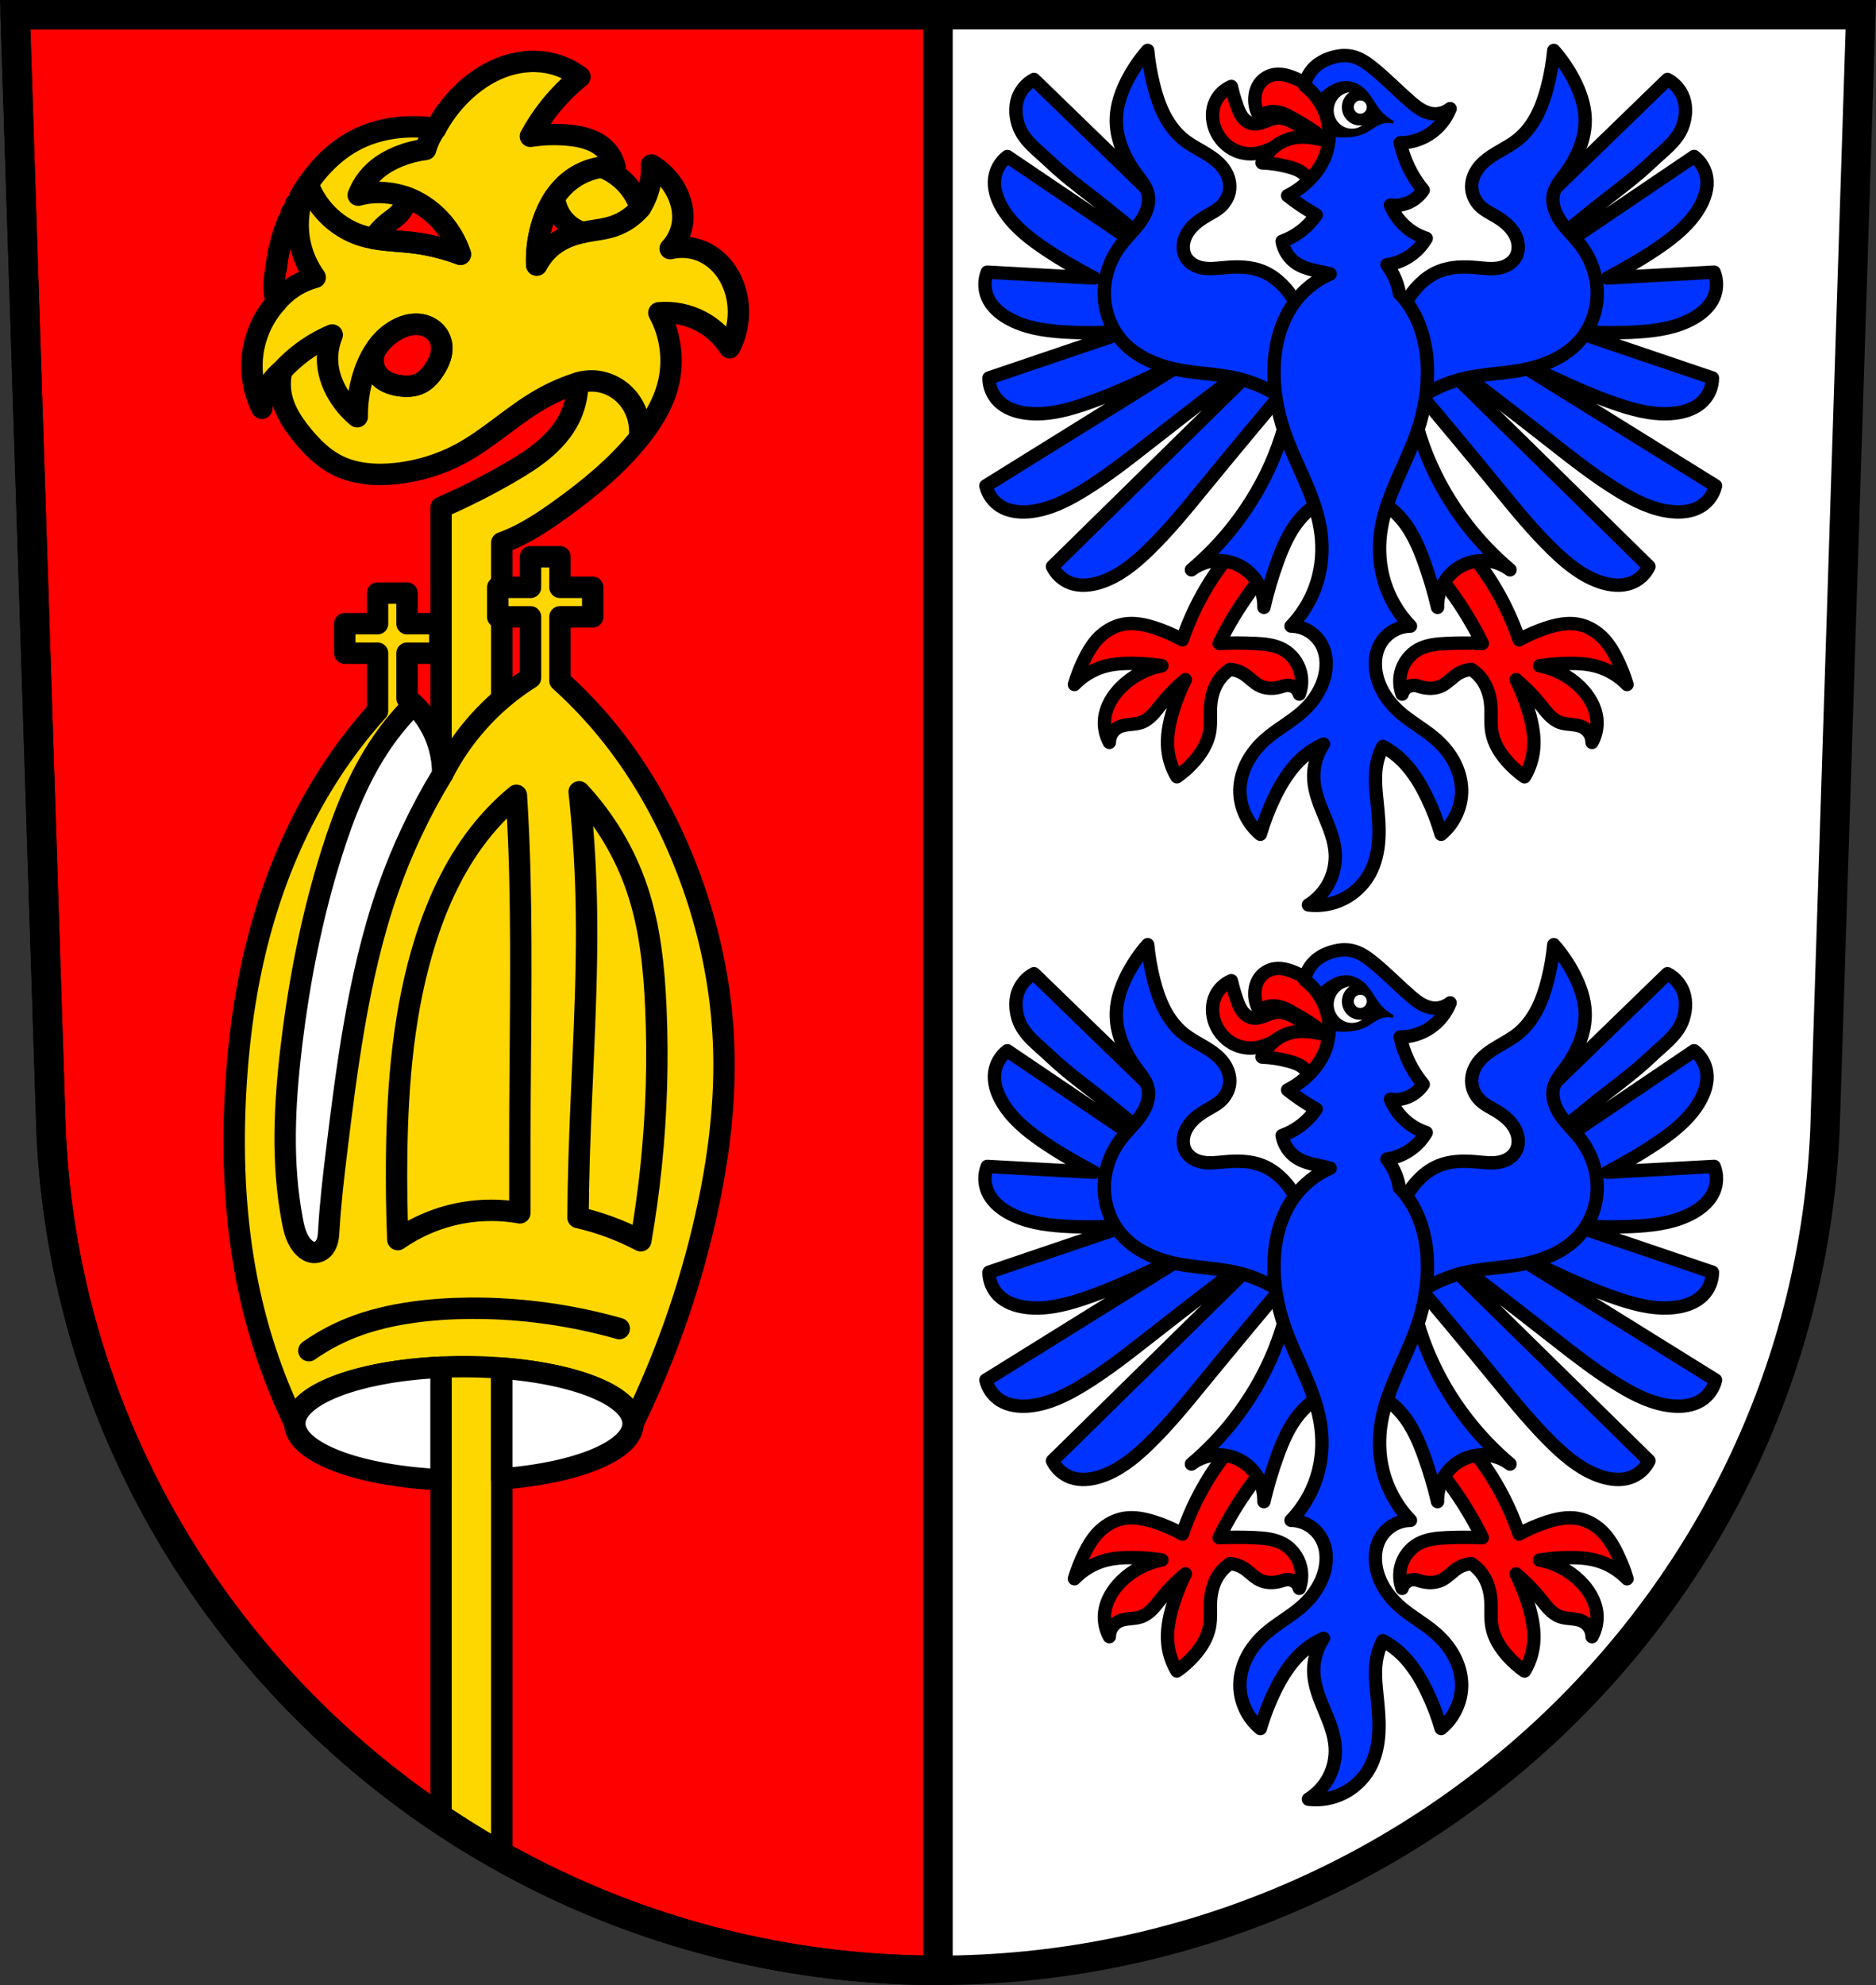 <svg xmlns="http://www.w3.org/2000/svg" width="701.33" height="741.77" viewBox="0 0 701.334 741.769" xmlns:xlink="http://www.w3.org/1999/xlink"><rect x="0" y="0" width="701.334" height="741.769" fill="#333333" stroke="none"/><path d="m5.679 5.496l13.398 416.62c7.415 175.25 153.92 314.05 331.59 314.14 177.51-.215 324.07-139.06 331.59-314.14l13.398-416.62h-344.98z" fill="#fff" fill-rule="evenodd"/><g transform="translate(-25.304-25.764)" stroke="#000"><g transform="translate(25.304 25.764)" stroke-linejoin="round" stroke-linecap="round"><path d="m5.68 5.5l13.398 416.62c7.415 175.25 153.92 314.05 331.59 314.14v-730.77h-344.99z" fill="#f00" stroke-width="11"/><path d="m200.11 22.949c-4.366-.091-8.756.762-12.832 2.352-5.435 2.119-10.324 5.513-14.504 9.582-3.947 3.842-7.292 8.303-9.875 13.168-4.484-.717-9.06-.856-13.578-.412-5.258.517-10.46 1.833-15.225 4.115-7.761 3.717-14.1 9.884-19.01 16.998-3.434 6.78-4.473 14.744-2.891 22.18.972 4.569 2.911 8.93 5.65 12.713-2.943.774-5.758 2.033-8.299 3.709-2.377 1.568-4.512 3.5-6.309 5.709-5.622 6.28-8.897 14.614-9.05 23.04-.105 5.677 1.177 11.374 3.703 16.459.283-3.363 1.427-6.65 3.293-9.463 1.131-1.706 2.523-3.239 4.113-4.527-.737 3.237-.737 6.638 0 9.875 1.234 5.421 4.446 10.179 7.994 14.459 3.461 4.175 7.382 8.091 12.168 10.641 6.782 3.612 14.811 4.208 22.453 3.41 8.449-.882 16.732-3.389 24.22-7.406 10.61-5.695 19.426-14.27 29.861-20.279 4.425-2.548 9.125-4.621 13.99-6.172.007 4.702-1.134 9.401-3.293 13.578-2.283 4.417-5.661 8.2-9.467 11.4-3.806 3.2-8.04 5.846-12.34 8.35-8.4 4.894-17.09 9.293-26.01 13.166v490.3c7.368 4.933 14.945 9.578 22.715 13.926v-491.01c.413-.148.825-.297 1.234-.455 7.416-2.864 14.12-7.296 20.572-11.934 10.839-7.786 21.267-16.341 29.625-26.744 4.725-5.881 8.811-12.445 10.697-19.75 2.327-9.01 1.082-18.89-3.408-27.04 5.409-.479 10.95.638 15.752 3.174 4.34 2.292 8.07 5.732 10.699 9.875 3.252-6.114 4.15-13.442 2.469-20.16-.872-3.485-2.425-6.816-4.662-9.627-2.237-2.811-5.169-5.09-8.506-6.42-3.634-1.448-7.717-1.741-11.52-.824 2.371-2.472 3.97-5.671 4.525-9.05.765-4.66-.464-9.52-2.881-13.578-2.106-3.536-5.105-6.535-8.641-8.641.131 2.2-.006 4.415-.41 6.582-.625 3.35-1.889 6.581-3.703 9.465-1.108-3.354-2.946-6.465-5.35-9.05-2.506-2.698-5.625-4.825-9.05-6.172h4.938c-.683-2.861-2.291-5.493-4.525-7.406-3.482-2.981-8.194-4.077-12.756-4.525-4.792-.471-9.643-.333-14.4.41 2.126-3.917 4.609-7.64 7.406-11.11 3.294-4.084 7.03-7.816 11.11-11.11-3.612-2.729-7.883-4.578-12.344-5.348-1.437-.248-2.89-.384-4.346-.414zm-85.38 46.32c-.199.294-.398.588-.592.885.194-.297.393-.59.592-.885zm-.947 1.441c-.23.361-.46.721-.684 1.086.224-.364.453-.726.684-1.086zm-1.096 1.77c-.133.223-.27.444-.4.668-.027.047-.051.096-.078.143.158-.271.317-.541.479-.811zm39.08 1.188c3.258 1.2 6.323 2.921 9.04 5.078 2.54 2.01 4.777 4.406 6.646 7.05 1.992 2.823 3.569 5.939 4.662 9.217-2.968-1.116-6.01-2.049-9.09-2.789-2.928-.703-5.897-1.233-8.889-1.58-3.242-.377-6.507-.538-9.752-.889-1.592-.172-3.18-.391-4.76-.654 1.582-2.327 3.532-4.401 5.754-6.127 1.323-1.028 2.754-1.943 3.885-3.18 1.521-1.663 2.424-3.878 2.5-6.131zm55.54.096c.261 3.036 1.468 5.982 3.41 8.33 1.835 2.219 4.318 3.895 7.06 4.768-4.278.628-8.368 2.489-11.654 5.299-2.242 1.918-4.11 4.268-5.473 6.885-.102-2.702.03-5.413.395-8.092.377-2.769 1-5.506 1.9-8.152 1.077-3.176 2.544-6.218 4.359-9.04zm-96.65 2.354c-.061.117-.123.234-.184.352.061-.118.122-.234.184-.352zm-1.611 3.285c-.051.11-.1.221-.15.332.05-.111.1-.222.15-.332zm-1.367 3.188c-.214.534-.407 1.075-.607 1.613.201-.539.394-1.08.607-1.613zm-1.25 3.369c-.177.517-.334 1.041-.498 1.563.165-.521.321-1.045.498-1.563zm-1.09 3.486c-.084.296-.159.595-.238.893.08-.297.154-.596.238-.893zm-.811 3.188c-.131.569-.262 1.137-.377 1.709.115-.572.246-1.14.377-1.709zm-.459 2.105c-.163.834-.305 1.672-.434 2.512.129-.84.271-1.678.434-2.512zm-.5 2.959c-.127.867-.242 1.735-.332 2.607.09-.872.205-1.741.332-2.607zm51.963 23.459c.375 0 .751.018 1.125.055 1.45.142 2.874.578 4.133 1.311 1.381.804 2.56 1.972 3.32 3.377 1.202 2.222 1.302 4.936.607 7.365-.471 1.649-1.284 3.181-2.207 4.627-1.36 2.13-3.044 4.154-5.297 5.299-2.469 1.255-5.389 1.33-8.123.883-1.44-.235-2.864-.61-4.188-1.225-1.056-.49-2.046-1.137-2.875-1.955-1.543-1.524-2.477-3.644-2.58-5.811-.04-.854.045-1.714.268-2.539.342-1.265 1-2.426 1.783-3.48 1.048-1.418 2.315-2.666 3.691-3.768 1.363-1.091 2.84-2.045 4.43-2.766.829-.376 1.69-.688 2.57-.92 1.09-.287 2.215-.451 3.342-.453z" fill="#ffd700" stroke-width="8"/></g><g fill-rule="evenodd"><g fill="none"><g stroke-width="8"><path d="m241.28 168.86c2.399-.736 4.958-.945 7.445-.606 3.142.427 6.155 1.731 8.639 3.703 2.145 1.702 3.895 3.894 5.113 6.347 1.697 3.418 2.348 7.347 1.845 11.13"/><g stroke-linejoin="round" stroke-linecap="round"><path d="m140.41 94.48c1.563 4.162 3.986 7.998 7.07 11.198 3.489 3.617 7.838 6.418 12.61 7.991 6.202 2.044 12.867 1.987 19.353 2.747 6.141.72 12.193 2.191 17.979 4.37-1.598-4.821-4.26-9.286-7.741-12.985-3.489-3.708-7.817-6.65-12.61-8.365-5.694-2.038-12.01-2.303-17.854-.749 1.227-3.193 3.16-6.112 5.618-8.49 2.799-2.707 6.242-4.688 9.864-6.118 3.125-1.234 6.405-2.075 9.739-2.497.378-1.373.88-2.712 1.498-3.995.637-1.322 1.396-2.585 2.265-3.768"/><path d="m250.33 88.21c-4.587.621-8.99 2.556-12.548 5.518-4.576 3.809-7.656 9.182-9.535 14.832-1.735 5.218-2.517 10.751-2.295 16.245 1.312-2.647 3.191-5.01 5.474-6.886 3.328-2.735 7.443-4.39 11.654-5.297 3.818-.823 7.77-1.068 11.477-2.295 3.939-1.304 7.503-3.718 10.176-6.891"/><path d="m130.6 164.33c2.356-2.59 4.964-4.95 7.777-7.04 3.438-2.55 7.181-4.689 11.124-6.357-1.524 3.66-2.078 7.719-1.589 11.654.458 3.684 1.812 7.226 3.708 10.418 1.907 3.21 4.367 6.09 7.239 8.475-.045-4.643.551-9.291 1.766-13.773 1.255-4.631 3.2-9.13 6.18-12.89 2.179-2.749 4.925-5.09 8.122-6.533 1.518-.685 3.137-1.166 4.796-1.32 1.658-.154 3.358.024 4.916.614 1.381.523 2.643 1.369 3.63 2.467.988 1.098 1.699 2.448 2.02 3.889.373 1.674.218 3.438-.266 5.083-.484 1.645-1.287 3.181-2.206 4.629-1.355 2.134-3.042 4.154-5.297 5.297-2.47 1.252-5.388 1.326-8.122.883-2.59-.419-5.198-1.333-7.06-3.178-1.542-1.526-2.483-3.644-2.58-5.812-.097-2.167.65-4.361 2.05-6.02"/><path d="m128.54 126.07c-.497 2.074-.751 4.207-.754 6.34-.003 2.158.251 4.317.754 6.416"/></g></g><path d="m30.983 31.26l13.398 416.62c7.415 175.25 153.92 314.05 331.59 314.14 177.51-.215 324.07-139.06 331.59-314.14l13.398-416.62h-344.98z" stroke-width="11"/></g><path transform="translate(25.304 25.764)" d="m198.33 208.04v11.436h-12.252v11.02h12.252v22.781c-4.539 2.861-8.834 6.111-12.805 9.721-8.19 7.446-15.01 16.39-20.04 26.25.117-8.796-3.152-17.593-8.982-24.18-1.326-1.498-2.782-2.881-4.34-4.137v-16.857h12.252v-11.02h-12.252v-11.436h-11.02v11.436h-12.252v11.02h12.252v21.543c-5.15 5.732-9.952 11.777-14.352 18.1-14.198 20.419-24.21 43.619-30.398 67.71-4.7 18.293-7.228 37.1-8.291 55.959-1.567 27.795.063 55.922 6.91 82.906 3.639 14.342 8.74 28.313 15.199 41.625a63.23 21.244 0 0 1 63.229 -21.244 63.23 21.244 0 0 1 63.23 21.244c11.85-24.25 20.901-49.861 26.914-76.17 4.968-21.734 7.869-44.05 6.908-66.32-.958-22.21-5.772-44.22-13.816-64.943-7.35-18.935-17.43-36.873-30.398-52.51-5.208-6.279-10.879-12.172-16.941-17.631v-23.854h12.252v-11.02h-12.252v-11.436h-11.02z" fill="#ffd700" stroke-linejoin="round" stroke-width="8"/></g><g stroke-width="8"><g fill="#fff" stroke-linejoin="round"><path transform="translate(25.304 25.764)" d="m114.73 69.27c-.198.294-.398.587-.592.885.194-.297.393-.591.592-.885zm-.947 1.441c-.23.36-.46.722-.684 1.086.223-.365.453-.725.684-1.086zm-3.129 5.406c-.061.117-.123.234-.184.352.061-.118.122-.234.184-.352zm-1.611 3.285c-.051.111-.1.221-.15.332.05-.111.1-.222.15-.332zm-1.367 3.188c-.214.534-.407 1.075-.607 1.613.201-.539.393-1.08.607-1.613zm-1.25 3.369c-.177.517-.334 1.041-.498 1.563.165-.521.321-1.045.498-1.563zm-1.09 3.486c-.084.296-.159.595-.238.893.08-.298.154-.596.238-.893zm-.811 3.188c-.131.569-.262 1.137-.377 1.709.115-.572.246-1.14.377-1.709zm-.459 2.105c-.163.834-.305 1.672-.434 2.512.129-.84.271-1.678.434-2.512zm-.5 2.959c-.127.867-.242 1.736-.332 2.607.09-.872.205-1.741.332-2.607zm61.303 413.195a63.23 21.244 0 0 0 -54.652 21.023 63.23 21.244 0 0 0 54.652 21.023v-42.05zm22.715.338v41.37a63.23 21.244 0 0 0 49.092 -20.68 63.23 21.244 0 0 0 -49.092 -20.686z" stroke-linecap="round"/><path d="m190.79 315.01c-8.359 13.726-15.262 28.338-20.557 43.512-5.777 16.556-9.628 33.73-12.599 51.01-2.629 15.292-4.579 30.692-6.453 46.09-1.201 9.87-2.372 19.751-2.948 29.677-.075 1.29-.141 2.589-.449 3.843-.309 1.254-.88 2.476-1.827 3.355-.981.91-2.36 1.399-3.688 1.229-1.296-.166-2.454-.922-3.38-1.844-1.322-1.315-2.255-2.982-2.91-4.729-.655-1.746-1.044-3.58-1.392-5.412-4.096-21.52-2.927-43.705-.307-65.45 2.933-24.348 7.675-48.52 15.06-71.907 4.556-14.435 10.186-28.693 18.745-41.18 3.51-5.12 7.497-9.914 11.891-14.299.636.616 1.248 1.257 1.835 1.92 2.023 2.288 3.741 4.843 5.114 7.571 1.119 2.223 2.01 4.56 2.651 6.964.838 3.14 1.248 6.394 1.217 9.644z" fill-rule="evenodd"/></g><g fill="#ffd700" fill-rule="evenodd"><path d="m140.78 530.47c4.865-3.415 10.127-6.265 15.645-8.474 7.373-2.952 15.17-4.752 23.03-5.867 7.194-1.02 14.463-1.475 21.729-1.521 9.664-.061 19.331.603 28.9 1.956 9.02 1.276 17.959 3.165 26.727 5.65" stroke-linecap="round"/><path d="m241.82 321.65c1.395 12.85 2.265 25.757 2.607 38.678.864 32.6-1.63 65.18-2.607 97.78-.226 7.531-.372 15.06-.436 22.598 3.98.909 7.902 2.071 11.734 3.477 4.02 1.475 7.945 3.218 11.734 5.215 1.635-9.366 2.938-18.79 3.91-28.25 2-19.48 2.589-39.1 1.738-58.668-.652-14.993-2.178-30.1-6.953-44.33-4.54-13.527-12-26.06-21.729-36.504zm-23.467 1.303c-4.419 3.67-8.5 7.751-12.17 12.17-10.08 12.137-16.945 26.684-21.729 41.719-8.274 26-10.529 53.55-10.863 80.83-.128 10.431.016 20.865.434 31.29 5.177-3.607 10.918-6.402 16.949-8.256 9.242-2.841 19.16-3.442 28.682-1.738v-26.51c0-33.17.799-66.36 0-99.52-.241-10-.675-20-1.303-29.986z" stroke-linejoin="round"/></g></g></g><path d="m386.55 363.84c-2.832 1.444-5.05 4.124-6.05 7.06-1.182 3.492-.793 7.636.615 11.04 2.131 5.155 7.108 8.631 11.137 12.488 7.138 6.835 15.295 12.521 22.965 18.754 7.554 6.138 15.965 13.02 22.705 18.361l-.408-18.273-50.967-49.43m236.83 0l-50.969 49.43-.408 18.273c6.74-5.343 15.15-12.223 22.707-18.361 7.67-6.233 15.824-11.919 22.963-18.754 4.03-3.857 9.01-7.334 11.137-12.488 1.408-3.407 1.797-7.551.615-11.04-.993-2.935-3.213-5.615-6.04-7.06zm-246.78 28.789c-2.536 1.916-4.272 4.861-4.721 8.01-.53 3.717.688 7.496 2.535 10.764 3.504 6.198 9.156 10.885 15.01 14.932 6.269 4.331 12.906 8.08 19.621 11.695l-39.951-2.18c-1.19 2.947-1.165 6.365.068 9.295 1.456 3.46 4.444 6.077 7.709 7.93 6.192 3.514 13.448 4.628 20.553 5.088 7.787.504 15.594.292 23.395-.08l-51.08 17.309c-.008 3.179 1.287 6.341 3.521 8.602 2.639 2.67 6.385 3.987 10.11 4.492 7.05.959 14.205-.707 20.971-2.924 10.08-3.303 19.713-7.838 29.336-12.311 4.152-1.93 8.31-3.849 12.471-5.76l-77.57 48.2c.715 3.097 2.693 5.882 5.383 7.576 3.177 2 7.126 2.429 10.863 2.076 7.088-.67 13.673-3.917 19.758-7.613 9.07-5.509 17.413-12.11 25.768-18.656 13.452-10.536 26.995-20.957 40.625-31.26l-8.217-5.371.432-2.707c3.03-1.369 6.06-2.735 9.1-4.094 2.72-.108 5.438-.216 8.158-.316l-1.131-2.82c.342-.152.683-.307 1.025-.459l-2.084-2.182-3.303-8.236-28.16-1.537-70.2-47.46zm256.73 0l-70.2 47.46-28.16 1.537-3.303 8.238-2.082 2.18c.341.152.682.305 1.023.457l-1.131 2.822c2.72.1 5.44.209 8.16.316 3.035 1.359 6.067 2.725 9.1 4.094l.434 2.707-8.219 5.371c13.63 10.305 27.17 20.726 40.625 31.26 8.354 6.543 16.7 13.147 25.77 18.656 6.085 3.696 12.67 6.943 19.758 7.613 3.738.353 7.684-.076 10.861-2.076 2.69-1.694 4.67-4.479 5.385-7.576l-77.57-48.2c4.161 1.911 8.318 3.83 12.471 5.76 9.623 4.472 19.252 9.01 29.336 12.311 6.766 2.216 13.916 3.883 20.971 2.924 3.72-.506 7.467-1.822 10.11-4.492 2.234-2.261 3.528-5.423 3.52-8.602l-51.08-17.309c7.801.372 15.607.584 23.395.08 7.105-.46 14.363-1.573 20.555-5.088 3.265-1.853 6.253-4.469 7.709-7.93 1.233-2.93 1.258-6.347.068-9.295l-39.951 2.18c6.715-3.611 13.352-7.364 19.621-11.695 5.858-4.047 11.508-8.734 15.01-14.932 1.848-3.268 3.067-7.05 2.537-10.764-.449-3.147-2.185-6.092-4.721-8.01zm-164.22 78.955l-75.65 74.27c1.374 2.866 3.913 5.153 6.908 6.219 3.537 1.258 7.485.815 11.05-.346 6.771-2.202 12.486-6.81 17.617-11.746 7.647-7.357 14.349-15.624 21.07-23.834 10.827-13.22 21.766-26.348 32.816-39.38l-13.818-5.182m71.72 0l-13.816 5.182c11.05 13.03 21.99 26.16 32.816 39.38 6.723 8.21 13.425 16.477 21.07 23.834 5.131 4.936 10.847 9.544 17.617 11.746 3.57 1.161 7.516 1.604 11.05.346 2.995-1.065 5.536-3.352 6.91-6.219l-75.65-74.27z" fill="#03f" fill-rule="evenodd" stroke="#000" stroke-linejoin="round" stroke-linecap="round" stroke-width="5" id="0"/><path d="m429.05 352.99c-3.01 3.419-5.592 7.215-7.664 11.271-2.225 4.355-3.877 9.09-4.057 13.977-.282 7.654 3.079 15.05 7.664 21.19 1.584 2.12 3.362 4.21 4.057 6.764.498 1.828.396 3.789-.113 5.613-.51 1.825-1.414 3.522-2.492 5.08-2.156 3.116-5 5.692-7.313 8.693-3.866 5.02-6.182 11.252-6.313 17.584-.135 6.51 2.087 13.08 6.313 18.03 5.472 6.416 13.797 9.752 22.09 11.271 7.175 1.314 14.551 1.449 21.643 3.156 9.222 2.22 17.778 7.132 24.346 13.977l.902-26.15c.351-7.63-2.281-15.36-7.215-21.19-2.451-2.897-5.492-5.358-9.02-6.762-4.39-1.748-9.271-1.777-13.977-1.354-3.01.271-6.082.711-9.02 0-2.16-.523-4.222-1.73-5.41-3.607-.799-1.263-1.167-2.776-1.135-4.27.033-1.494.455-2.966 1.135-4.297 1.618-3.169 4.587-5.43 7.666-7.213 1.699-.984 3.478-1.868 4.959-3.156 1.975-1.717 3.345-4.16 3.607-6.764.273-2.709-.657-5.46-2.256-7.664-1.812-2.498-4.403-4.31-7.05-5.895-2.648-1.584-5.416-3-7.826-4.926-3.077-2.459-5.481-5.692-7.285-9.193-1.804-3.502-3.03-7.275-3.986-11.1-1.078-4.293-1.834-8.668-2.256-13.07zm151.83 0c-.422 4.407-1.176 8.781-2.254 13.07-.959 3.82-2.183 7.594-3.986 11.1-1.804 3.502-4.208 6.734-7.285 9.193-2.41 1.926-5.179 3.342-7.826 4.926-2.648 1.584-5.241 3.397-7.05 5.895-1.599 2.204-2.527 4.955-2.254 7.664.262 2.603 1.633 5.05 3.607 6.764 1.481 1.288 3.26 2.173 4.959 3.156 3.079 1.783 6.05 4.04 7.664 7.213.679 1.33 1.102 2.803 1.135 4.297.033 1.494-.336 3.01-1.135 4.27-1.188 1.878-3.25 3.085-5.41 3.607-2.936.711-6.01.271-9.02 0-4.706-.423-9.587-.394-13.977 1.354-3.526 1.404-6.566 3.864-9.02 6.762-4.934 5.831-7.564 13.561-7.213 21.19l.902 26.15c6.567-6.844 15.12-11.757 24.346-13.977 7.091-1.707 14.466-1.842 21.641-3.156 8.295-1.519 16.622-4.855 22.09-11.271 4.225-4.954 6.445-11.523 6.311-18.03-.131-6.332-2.445-12.567-6.311-17.584-2.313-3-5.156-5.578-7.313-8.693-1.078-1.558-1.983-3.255-2.492-5.08-.51-1.825-.613-3.785-.115-5.613.695-2.554 2.474-4.644 4.059-6.764 4.585-6.135 7.946-13.536 7.664-21.19-.18-4.887-1.834-9.622-4.059-13.977-2.072-4.057-4.653-7.853-7.664-11.271z" fill="#03f" fill-rule="evenodd" stroke="#000" stroke-linejoin="round" stroke-width="5" id="1"/><path d="m460.33 366.46c-2.56 1.053-4.704 3.081-5.898 5.578-1.533 3.205-1.457 7.05-.16 10.361 1.409 3.593 4.257 6.625 7.811 8.129 2.847 1.205 6.095 1.42 9.09.639 3.062-.8 5.819-2.594 8.928-3.188 2.642-.505 5.386-.108 7.971.637 5.586 1.609 10.689 4.861 14.506 9.246l.158-10.361c-5.884-1.356-11.584-3.508-16.896-6.377-1.352-.73-2.683-1.508-4.109-2.08-1.426-.572-2.968-.936-4.498-.789-1.591.153-3.073.841-4.568 1.404-1.496.563-3.117 1.013-4.678.668-1.484-.328-2.743-1.356-3.631-2.59-.888-1.234-1.446-2.67-1.947-4.105-.821-2.351-1.513-4.745-2.072-7.172zm2.43 171.38c-4.51 4.995-8.52 10.442-11.949 16.232-3.587 6.06-6.537 12.492-8.789 19.16-3.297-1.839-6.779-3.353-10.373-4.51-3.71-1.194-7.653-2.01-11.494-1.352-3.922.675-7.496 2.89-10.145 5.861-1.85 2.076-3.272 4.499-4.51 6.988-1.549 3.115-2.832 6.361-3.832 9.693 3.062-3.208 7-5.572 11.273-6.764 3.36-.938 6.881-1.155 10.369-1.127 3.697.03 7.392.332 11.04.902-5.666 1.061-10.998 3.844-15.11 7.889-3.326 3.275-5.899 7.524-6.309 12.174-.26 2.949.374 5.972 1.801 8.566-.005-1.151.314-2.304.906-3.291.592-.987 1.456-1.808 2.475-2.346 1.297-.684 2.785-.897 4.244-1.049 1.459-.152 2.944-.257 4.324-.754 1.548-.557 2.889-1.585 4.04-2.758 1.154-1.173 2.14-2.496 3.17-3.779 2.765-3.445 5.867-6.622 9.244-9.469-1.923 3.834-3.512 7.838-4.736 11.949-1.371 4.603-2.291 9.423-1.801 14.201.367 3.574 1.529 7.07 3.381 10.145 2.4-1.687 4.599-3.659 6.537-5.861 2.676-3.039 4.89-6.616 5.637-10.596.638-3.405.177-6.916.451-10.369.253-3.185 1.159-6.358 2.93-9.02 1.126-1.692 2.592-3.157 4.283-4.283 1.748.115 3.464.662 4.957 1.578 2.156 1.323 3.823 3.381 6.088 4.508 2.414 1.201 5.302 1.205 7.891.451.725-.211 1.439-.479 2.189-.561 1.046-.113 2.13.158 3 .75.87.592 1.52 1.501 1.799 2.516.953-2.58 1.112-5.446.451-8.115-.889-3.588-3.296-6.789-6.537-8.566-3.195-1.752-6.956-2.089-10.596-2.254-4.43-.201-8.87-.201-13.301 0 1.66-3.382 3.467-6.691 5.412-9.918 3.837-6.367 8.214-12.408 13.07-18.04l-11.496-8.793zm84.41 0l-11.498 8.793c4.858 5.627 9.237 11.668 13.07 18.04 1.945 3.227 3.752 6.536 5.412 9.918-4.43-.201-8.87-.201-13.301 0-3.64.165-7.403.501-10.598 2.254-3.241 1.778-5.648 4.979-6.537 8.566-.661 2.669-.5 5.536.453 8.115.278-1.015.925-1.923 1.795-2.516.87-.592 1.954-.863 3-.75.751.081 1.468.35 2.193.561 2.589.753 5.474.75 7.889-.451 2.265-1.127 3.932-3.184 6.088-4.508 1.493-.916 3.209-1.463 4.957-1.578 1.692 1.126 3.159 2.592 4.285 4.283 1.771 2.659 2.679 5.833 2.932 9.02.274 3.453-.189 6.964.449 10.369.746 3.98 2.961 7.556 5.637 10.596 1.938 2.202 4.137 4.174 6.537 5.861 1.851-3.079 3.01-6.57 3.379-10.145.49-4.778-.429-9.598-1.801-14.201-1.225-4.111-2.813-8.115-4.736-11.949 3.378 2.847 6.481 6.02 9.246 9.469 1.03 1.283 2.02 2.607 3.17 3.779 1.154 1.173 2.495 2.2 4.04 2.758 1.38.497 2.862.602 4.32.754 1.459.152 2.947.364 4.244 1.049 1.018.537 1.888 1.358 2.48 2.346.592.987.905 2.14.9 3.291 1.427-2.594 2.066-5.617 1.807-8.566-.409-4.65-2.987-8.899-6.313-12.174-4.107-4.04-9.44-6.828-15.11-7.889 3.653-.57 7.349-.872 11.05-.902 3.488-.029 7.01.189 10.371 1.127 4.271 1.192 8.208 3.556 11.27 6.764-1-3.332-2.283-6.579-3.832-9.693-1.238-2.49-2.658-4.913-4.508-6.988-2.648-2.971-6.222-5.187-10.145-5.861-3.841-.661-7.788.157-11.498 1.352-3.594 1.157-7.07 2.671-10.369 4.51-2.252-6.67-5.206-13.1-8.793-19.16-3.429-5.79-7.436-11.238-11.945-16.232z" fill="#f00" fill-rule="evenodd" stroke="#000" stroke-linejoin="round" stroke-width="5" id="2"/><path d="m483.67 474.7c-.963 10.276-3.441 20.409-7.332 29.969-3.763 9.247-8.843 17.951-14.984 25.822-4.724 6.06-10.08 11.621-15.941 16.578 2.415-1.831 5.333-2.995 8.346-3.33 3.01-.335 6.113.161 8.871 1.418 3.02 1.374 5.609 3.656 7.355 6.473 1.746 2.816 2.638 6.155 2.527 9.467 1.35-5.835 3.055-11.586 5.102-17.215 1.975-5.431 4.313-10.827 7.969-15.303 3.723-4.558 8.762-8.03 14.348-9.883l-16.26-43.996zm42.592 0l-16.26 43.996c5.585 1.854 10.623 5.325 14.346 9.883 3.656 4.476 5.996 9.871 7.971 15.303 2.046 5.628 3.751 11.38 5.102 17.215-.11-3.312.781-6.65 2.527-9.467 1.746-2.816 4.34-5.099 7.355-6.473 2.758-1.257 5.859-1.753 8.871-1.418 3.01.335 5.929 1.499 8.344 3.33-5.865-4.958-11.216-10.523-15.939-16.578-6.141-7.871-11.221-16.575-14.984-25.822-3.891-9.559-6.369-19.693-7.332-29.969z" fill="#03f" fill-rule="evenodd" stroke="#000" stroke-linejoin="round" stroke-width="5" id="3"/><g transform="translate(808.68 306.84)" fill="#f00" stroke="#000"><path d="m-336.86 88.15c1.121-2.513 2.895-4.731 5.101-6.376 2.444-1.823 5.41-2.933 8.448-3.188 2.506-.21 5.03.149 7.492.638 3.354.664 6.659 1.571 9.883 2.71l-3.347 19.13c-2.231.095-4.489-.657-6.217-2.072-1.242-1.017-2.193-2.336-3.145-3.628-.952-1.292-1.94-2.591-3.231-3.545-1.406-1.038-3.097-1.611-4.782-2.072-3.327-.91-6.756-1.446-10.202-1.594z" fill="#f00" fill-rule="evenodd" stroke="#000" stroke-linejoin="round" stroke-width="5" id="7"/><path d="m-337.82 70.938c-1.054-1.784-1.662-3.828-1.753-5.898-.108-2.438.535-4.959 2.072-6.854 1.303-1.607 3.218-2.7 5.26-3.03 1.583-.255 3.212-.064 4.76.354 1.547.418 3.02 1.059 4.486 1.718 5.01 2.258 10.03 4.843 13.709 8.927 1.957 2.174 3.483 4.736 4.463 7.492v6.217l-1.435 8.767c-2.771-4.744-6.544-8.9-10.999-12.11-2.285-1.649-4.737-3.047-7.173-4.463-1.358-.789-2.718-1.588-4.174-2.175-1.457-.587-3.03-.958-4.593-.854-1.694.113-3.344.796-4.623 1.913z" fill="#f00" fill-rule="evenodd" stroke="#000" stroke-linejoin="round" stroke-width="5" id="8"/></g><path d="m502.49 354.91c-1.475.028-2.955.292-4.375.703-2.54.734-4.977 1.964-6.854 3.826-1.817 1.803-3.06 4.174-3.508 6.693 3.973 3 6.931 7.325 8.289 12.12 1.283 4.524 1.135 9.453-.479 13.869-1.352 3.7-3.693 6.995-6.535 9.723-2.263 2.172-4.85 4.01-7.65 5.42 1.399 1.109 2.834 2.172 4.303 3.188 2.063 1.425 4.192 2.757 6.377 3.986-1.72 2.53-3.89 4.753-6.377 6.535-1.957 1.403-4.109 2.533-6.375 3.348.567 3.349 2.58 6.427 5.42 8.289 3.138 2.057 6.995 2.576 10.652 3.414.637.146 1.273.313 1.902.492-.633.276-1.261.559-1.875.875-4.195 2.156-7.92 5.222-10.838 8.928-5.758 7.313-8.171 16.834-8.289 26.14-.099 7.794 1.308 15.578 3.824 22.955 4.113 12.06 11.179 23.16 13.391 35.707 1.073 6.086.951 12.4-.545 18.396-1.733 6.95-5.322 13.428-10.295 18.584 2.353.029 4.693.703 6.701 1.93 2.01 1.227 3.677 3 4.775 5.084 1.732 3.281 2 7.202 1.275 10.84-1.062 5.324-4.152 10.113-8.145 13.791-4.356 4.01-9.732 6.777-14.172 10.697-2.72 2.402-5.077 5.239-6.773 8.447-1.696 3.208-2.722 6.793-2.791 10.422-.12 6.297 2.782 12.585 7.652 16.578 1.342-4.589 3.05-9.07 5.102-13.389 2.831-5.961 6.407-11.716 11.477-15.941 2.127-1.773 4.507-3.226 7.03-4.363-.043.063-.091.122-.133.186-2.508 3.799-3.756 8.416-3.5 12.961.271 4.822 2.158 9.385 4.02 13.842 1.86 4.457 3.743 9.02 4.01 13.846.208 3.792-.622 7.637-2.377 11.01-1.754 3.369-4.428 6.252-7.654 8.256 4.505.559 9.171-.26 13.217-2.318 4.046-2.058 7.454-5.348 9.654-9.318 2.187-3.947 3.166-8.474 3.43-12.979.264-4.504-.157-9.02-.619-13.506-.523-5.079-1.092-10.26 0-15.248.445-2.032 1.178-3.996 2.145-5.838 1.848.982 3.605 2.135 5.213 3.475 5.069 4.226 8.643 9.98 11.475 15.941 2.051 4.319 3.761 8.8 5.104 13.389 4.87-3.994 7.771-10.281 7.65-16.578-.069-3.629-1.095-7.214-2.791-10.422-1.696-3.208-4.055-6.05-6.775-8.447-4.44-3.92-9.812-6.685-14.168-10.697-3.993-3.678-7.085-8.467-8.146-13.791-.725-3.638-.457-7.559 1.275-10.84 1.099-2.081 2.768-3.857 4.775-5.084 2.01-1.227 4.348-1.901 6.701-1.93-4.973-5.156-8.562-11.634-10.295-18.584-1.496-5.997-1.616-12.31-.543-18.396 2.211-12.545 9.276-23.651 13.389-35.707 2.517-7.377 3.923-15.16 3.824-22.955-.118-9.307-2.529-18.828-8.287-26.14-.687-.873-1.425-1.706-2.197-2.504-.201-1.149-.471-2.285-.832-3.395-.858-2.633-2.157-5.122-3.826-7.332 3.601-.513 7.05-2.02 9.883-4.305 1.915-1.549 3.546-3.45 4.783-5.58-3.372-1.093-6.468-3.03-8.928-5.578-1.903-1.975-3.427-4.314-4.463-6.854 2.549.353 5.204-.099 7.492-1.275 1.929-.991 3.593-2.491 4.781-4.305-2.138-2.584-3.962-5.429-5.42-8.449-1.42-2.943-2.492-6.05-3.188-9.244 4.01 0 8.01-1.24 11.318-3.508 3.293-2.258 5.884-5.523 7.332-9.244-1.768 1.433-4.112 2.135-6.377 1.912-1.685-.166-3.293-.82-4.742-1.695-1.449-.876-2.751-1.97-4.02-3.086-4.47-3.919-8.65-8.168-13.23-11.957-2.556-2.115-5.355-4.138-8.609-4.781-.87-.172-1.753-.241-2.639-.225z" fill="#03f" fill-rule="evenodd" stroke="#000" stroke-linejoin="round" stroke-width="5" id="4"/><path d="m493.02 370.31c1.228-1.394 2.672-2.598 4.265-3.554 1.727-1.036 3.673-1.79 5.686-1.828 2.552-.047 5.05 1.087 6.905 2.843 2.29 2.169 3.607 5.158 5.585 7.615 1.471 1.829 3.313 3.358 5.381 4.468-1.712-.408-3.551-.264-5.178.406-1.715.706-3.147 1.951-4.772 2.843-1.929 1.058-4.107 1.601-6.295 1.828-2.472.256-4.983.118-7.412-.406-.102-2.228-.443-4.445-1.015-6.6-.707-2.662-1.769-5.23-3.148-7.615" fill="#000" fill-rule="evenodd" stroke="#000" id="5"/><path d="m504.578 368.588a6.808 6.847 0 0 0 -5.975 6.789 6.808 6.847 0 0 0 6.809 6.846 6.808 6.847 0 0 0 3.881 -1.229 6.808 6.847 0 0 1 -.836 .06 6.808 6.847 0 0 1 -6.809 -6.848 6.808 6.847 0 0 1 2.93 -5.619m3.965 3.109a2.426 2.465 0 0 0 -2.426 2.465 2.426 2.465 0 0 0 2.426 2.467 2.426 2.465 0 0 0 2.426 -2.467 2.426 2.465 0 0 0 -2.426 -2.465" fill="#fff" stroke="none" id="6"/><g transform="translate(0-334.15)"><use xlink:href="#0"/><use xlink:href="#1"/><use xlink:href="#2"/><use xlink:href="#3"/><g transform="translate(808.68 306.84)" fill="#f00" stroke="#000"><use xlink:href="#7"/><use xlink:href="#8"/></g><use xlink:href="#4"/><use xlink:href="#5"/><use xlink:href="#6"/></g></svg>